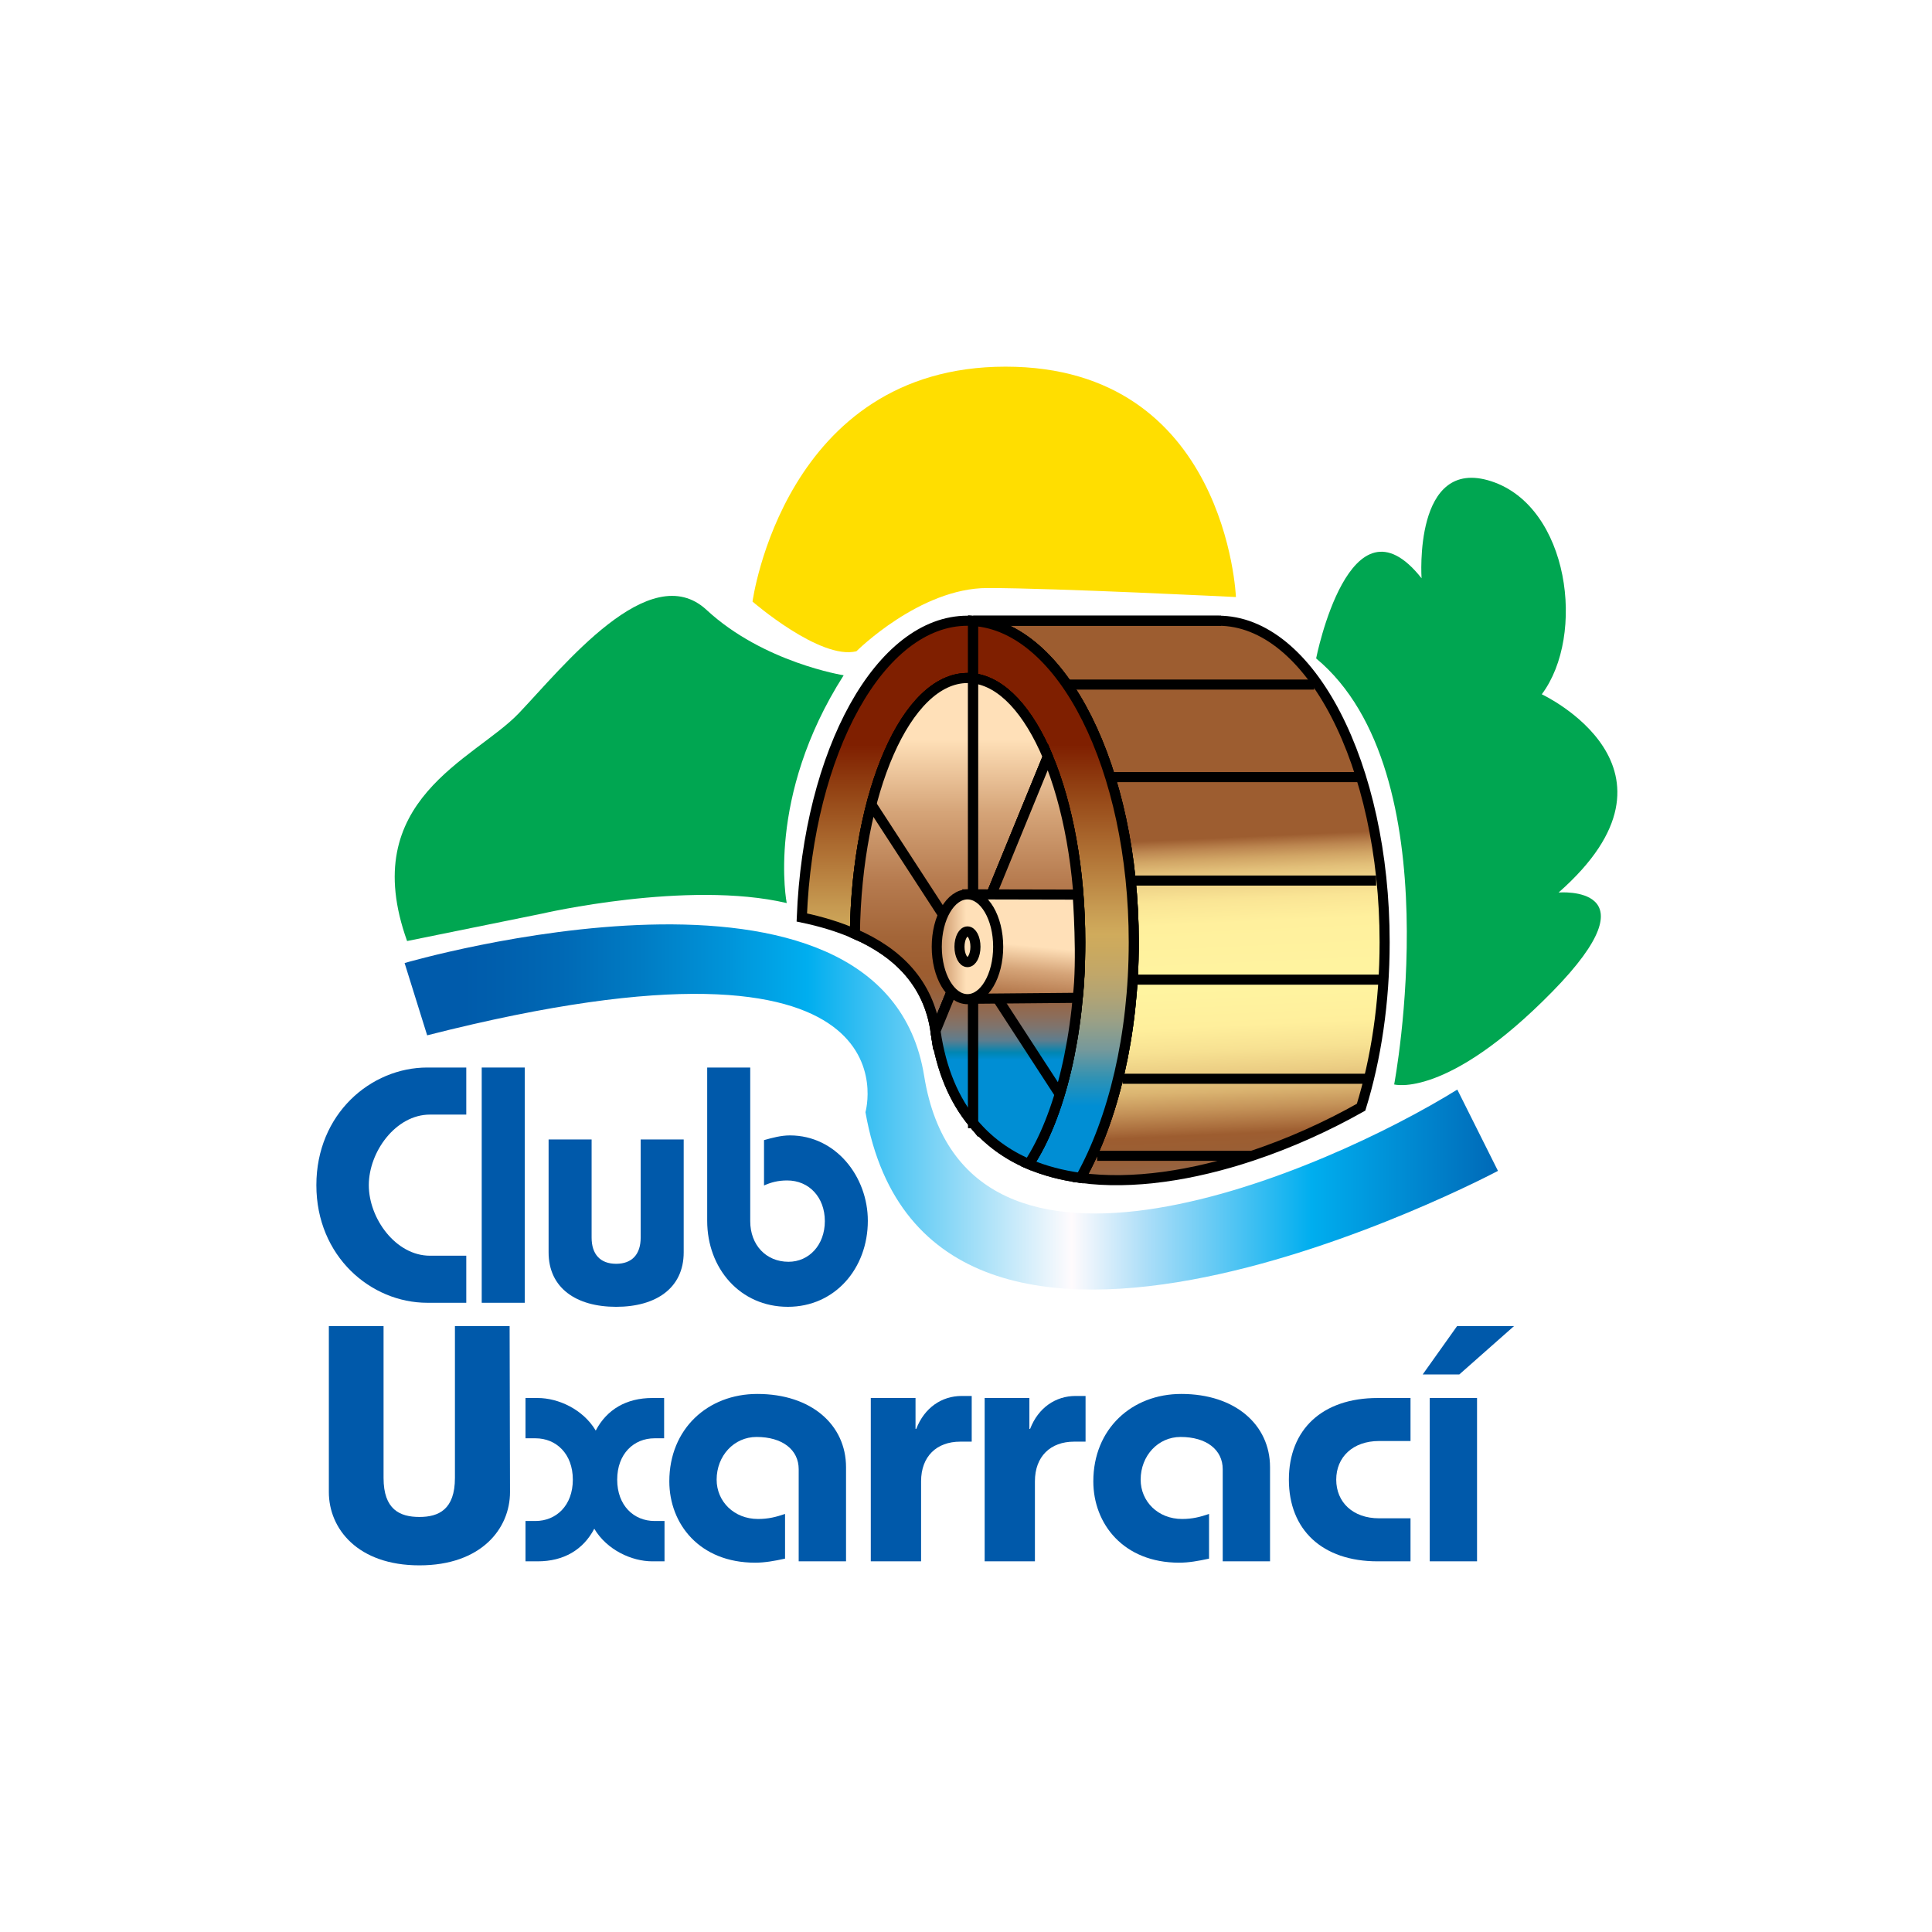 <?xml version="1.0" encoding="utf-8"?>
<!-- Generator: Adobe Illustrator 13.0.0, SVG Export Plug-In . SVG Version: 6.00 Build 14948)  -->
<!DOCTYPE svg PUBLIC "-//W3C//DTD SVG 1.0//EN" "http://www.w3.org/TR/2001/REC-SVG-20010904/DTD/svg10.dtd">
<svg version="1.0" id="Layer_1" xmlns="http://www.w3.org/2000/svg" xmlns:xlink="http://www.w3.org/1999/xlink" x="0px" y="0px"
	 width="189px" height="189px" viewBox="0 0 189 189" enable-background="new 0 0 189 189" xml:space="preserve">
<rect fill="#FFFFFF" width="189" height="189"/>
<g>
	<g>
		
			<linearGradient id="SVGID_1_" gradientUnits="userSpaceOnUse" x1="20283.945" y1="16899.648" x2="20294.576" y2="17138.85" gradientTransform="matrix(0.167 0 0 0.167 -3265.961 -2740.369)">
			<stop  offset="0" style="stop-color:#9D5D30"/>
			<stop  offset="0.006" style="stop-color:#A46637"/>
			<stop  offset="0.027" style="stop-color:#BC8650"/>
			<stop  offset="0.052" style="stop-color:#D1A565"/>
			<stop  offset="0.08" style="stop-color:#E2BF79"/>
			<stop  offset="0.112" style="stop-color:#EFD489"/>
			<stop  offset="0.152" style="stop-color:#FAE595"/>
			<stop  offset="0.209" style="stop-color:#FFF09D"/>
			<stop  offset="0.365" style="stop-color:#FFF4A0"/>
			<stop  offset="0.459" style="stop-color:#FFEF9C"/>
			<stop  offset="0.52" style="stop-color:#F7E192"/>
			<stop  offset="0.573" style="stop-color:#EBCD83"/>
			<stop  offset="0.62" style="stop-color:#DAB370"/>
			<stop  offset="0.664" style="stop-color:#C49258"/>
			<stop  offset="0.705" style="stop-color:#AB6F3E"/>
			<stop  offset="0.725" style="stop-color:#9D5D30"/>
			<stop  offset="0.756" style="stop-color:#9B5E33"/>
			<stop  offset="0.79" style="stop-color:#98613B"/>
			<stop  offset="0.826" style="stop-color:#946648"/>
			<stop  offset="0.862" style="stop-color:#8C6D5A"/>
			<stop  offset="0.9" style="stop-color:#7C7570"/>
			<stop  offset="0.938" style="stop-color:#5E7D8E"/>
			<stop  offset="0.976" style="stop-color:#0086B3"/>
			<stop  offset="1" style="stop-color:#008ED4"/>
		</linearGradient>
		<path fill="url(#SVGID_1_)" stroke="#000000" stroke-width="0.986" d="M110.913,92.176c0,9.106-2.003,17.311-5.205,23.053
			c5.086,0.68,10.974-0.23,16.762-2.158h-15.14h15.14c3.677-1.224,7.318-2.859,10.68-4.758c1.46-4.717,2.303-10.234,2.303-16.137
			c0-17.371-7.28-31.453-16.264-31.453H95.202v0.025C103.93,61.312,110.913,75.164,110.913,92.176z"/>
		
			<linearGradient id="SVGID_2_" gradientUnits="userSpaceOnUse" x1="-20501.938" y1="14367.099" x2="-20501.938" y2="14560.281" gradientTransform="matrix(-0.24 0 0 0.187 -4825.444 -2614.573)">
			<stop  offset="0.022" style="stop-color:#7F1F00"/>
			<stop  offset="0.145" style="stop-color:#934314"/>
			<stop  offset="0.33" style="stop-color:#B27537"/>
			<stop  offset="0.465" style="stop-color:#C79B52"/>
			<stop  offset="0.534" style="stop-color:#D0AB5C"/>
			<stop  offset="0.579" style="stop-color:#CAA95F"/>
			<stop  offset="0.637" style="stop-color:#C2A768"/>
			<stop  offset="0.702" style="stop-color:#B2A474"/>
			<stop  offset="0.771" style="stop-color:#9AA086"/>
			<stop  offset="0.846" style="stop-color:#76999B"/>
			<stop  offset="0.923" style="stop-color:#3192B3"/>
			<stop  offset="1" style="stop-color:#008ED4"/>
		</linearGradient>
		<path fill="url(#SVGID_2_)" stroke="#000000" stroke-width="0.986" d="M94.649,66.327c0.185,0,0.374,0.007,0.553,0.029v-5.608
			c-0.186-0.011-0.368-0.025-0.553-0.025c-8.56,0-15.571,12.791-16.212,29.03c1.873,0.388,3.624,0.92,5.193,1.604
			C83.813,77.462,88.678,66.327,94.649,66.327z"/>
		
			<linearGradient id="SVGID_3_" gradientUnits="userSpaceOnUse" x1="20209.731" y1="16902.688" x2="20220.334" y2="17141.283" gradientTransform="matrix(0.167 0 0 0.167 -3265.961 -2740.369)">
			<stop  offset="0" style="stop-color:#9D5D30"/>
			<stop  offset="0.006" style="stop-color:#A46637"/>
			<stop  offset="0.027" style="stop-color:#BC8650"/>
			<stop  offset="0.052" style="stop-color:#D1A565"/>
			<stop  offset="0.08" style="stop-color:#E2BF79"/>
			<stop  offset="0.112" style="stop-color:#EFD489"/>
			<stop  offset="0.152" style="stop-color:#FAE595"/>
			<stop  offset="0.209" style="stop-color:#FFF09D"/>
			<stop  offset="0.365" style="stop-color:#FFF4A0"/>
			<stop  offset="0.459" style="stop-color:#FFEF9C"/>
			<stop  offset="0.52" style="stop-color:#F7E192"/>
			<stop  offset="0.573" style="stop-color:#EBCD83"/>
			<stop  offset="0.62" style="stop-color:#DAB370"/>
			<stop  offset="0.664" style="stop-color:#C49258"/>
			<stop  offset="0.705" style="stop-color:#AB6F3E"/>
			<stop  offset="0.725" style="stop-color:#9D5D30"/>
			<stop  offset="0.756" style="stop-color:#9B5E33"/>
			<stop  offset="0.79" style="stop-color:#98613B"/>
			<stop  offset="0.826" style="stop-color:#946648"/>
			<stop  offset="0.862" style="stop-color:#8C6D5A"/>
			<stop  offset="0.9" style="stop-color:#7C7570"/>
			<stop  offset="0.938" style="stop-color:#5E7D8E"/>
			<stop  offset="0.976" style="stop-color:#0086B3"/>
			<stop  offset="1" style="stop-color:#008ED4"/>
		</linearGradient>
		<path fill="url(#SVGID_3_)" stroke="#000000" stroke-width="0.986" d="M102.504,74.028l0.011-0.036L102.504,74.028
			c1.957,4.669,3.175,11.076,3.175,18.147c0,9.096-2.01,17.093-5.038,21.699c1.559,0.668,3.268,1.108,5.067,1.354
			c3.202-5.742,5.205-13.946,5.205-23.053c0-17.012-6.983-30.864-15.711-31.428v5.608C98.051,66.688,100.619,69.558,102.504,74.028z
			"/>
		
			<linearGradient id="SVGID_4_" gradientUnits="userSpaceOnUse" x1="-20569.707" y1="14367.112" x2="-20569.707" y2="14560.328" gradientTransform="matrix(-0.24 0 0 0.187 -4825.444 -2614.573)">
			<stop  offset="0.022" style="stop-color:#7F1F00"/>
			<stop  offset="0.145" style="stop-color:#934314"/>
			<stop  offset="0.33" style="stop-color:#B27537"/>
			<stop  offset="0.465" style="stop-color:#C79B52"/>
			<stop  offset="0.534" style="stop-color:#D0AB5C"/>
			<stop  offset="0.579" style="stop-color:#CAA95F"/>
			<stop  offset="0.637" style="stop-color:#C2A768"/>
			<stop  offset="0.702" style="stop-color:#B2A474"/>
			<stop  offset="0.771" style="stop-color:#9AA086"/>
			<stop  offset="0.846" style="stop-color:#76999B"/>
			<stop  offset="0.923" style="stop-color:#3192B3"/>
			<stop  offset="1" style="stop-color:#008ED4"/>
		</linearGradient>
		<path fill="url(#SVGID_4_)" stroke="#000000" stroke-width="0.986" d="M102.504,74.028l0.011-0.036L102.504,74.028
			c1.957,4.669,3.175,11.076,3.175,18.147c0,9.096-2.01,17.093-5.038,21.699c1.559,0.668,3.268,1.108,5.067,1.354
			c3.202-5.742,5.205-13.946,5.205-23.053c0-17.012-6.983-30.864-15.711-31.428v5.608C98.051,66.688,100.619,69.558,102.504,74.028z
			"/>
		
			<linearGradient id="SVGID_5_" gradientUnits="userSpaceOnUse" x1="-20512.773" y1="14367.122" x2="-20512.773" y2="14560.31" gradientTransform="matrix(-0.24 0 0 0.187 -4825.444 -2614.573)">
			<stop  offset="0.022" style="stop-color:#7F1F00"/>
			<stop  offset="0.145" style="stop-color:#934314"/>
			<stop  offset="0.33" style="stop-color:#B27537"/>
			<stop  offset="0.465" style="stop-color:#C79B52"/>
			<stop  offset="0.534" style="stop-color:#D0AB5C"/>
			<stop  offset="0.579" style="stop-color:#CAA95F"/>
			<stop  offset="0.637" style="stop-color:#C2A768"/>
			<stop  offset="0.702" style="stop-color:#B2A474"/>
			<stop  offset="0.771" style="stop-color:#9AA086"/>
			<stop  offset="0.846" style="stop-color:#76999B"/>
			<stop  offset="0.923" style="stop-color:#3192B3"/>
			<stop  offset="1" style="stop-color:#008ED4"/>
		</linearGradient>
		<path fill="url(#SVGID_5_)" stroke="#000000" stroke-width="0.986" d="M91.517,100.855l3.685-9.003V66.356
			c-0.179-0.022-0.368-0.029-0.553-0.029c-5.972,0-10.836,11.135-11.019,25.029C87.871,93.203,90.827,96.205,91.517,100.855z"/>
		
			<linearGradient id="SVGID_6_" gradientUnits="userSpaceOnUse" x1="-20512.773" y1="14368.446" x2="-20512.773" y2="14536.31" gradientTransform="matrix(-0.24 0 0 0.187 -4825.444 -2614.573)">
			<stop  offset="0" style="stop-color:#FFE0B8"/>
			<stop  offset="0.228" style="stop-color:#D5A478"/>
			<stop  offset="0.444" style="stop-color:#B67B4F"/>
			<stop  offset="0.617" style="stop-color:#A36538"/>
			<stop  offset="0.725" style="stop-color:#9D5D30"/>
			<stop  offset="0.756" style="stop-color:#9B5E33"/>
			<stop  offset="0.79" style="stop-color:#98613B"/>
			<stop  offset="0.826" style="stop-color:#946648"/>
			<stop  offset="0.862" style="stop-color:#8C6D5A"/>
			<stop  offset="0.9" style="stop-color:#7C7570"/>
			<stop  offset="0.938" style="stop-color:#5E7D8E"/>
			<stop  offset="0.976" style="stop-color:#0086B3"/>
			<stop  offset="1" style="stop-color:#008ED4"/>
		</linearGradient>
		<path fill="url(#SVGID_6_)" stroke="#000000" stroke-width="0.986" d="M91.517,100.855l3.685-9.003V66.356
			c-0.179-0.022-0.368-0.029-0.553-0.029c-5.972,0-10.836,11.135-11.019,25.029C87.871,93.203,90.827,96.205,91.517,100.855z"/>
		
			<linearGradient id="SVGID_7_" gradientUnits="userSpaceOnUse" x1="-20529.231" y1="14367.101" x2="-20529.231" y2="14560.302" gradientTransform="matrix(-0.24 0 0 0.187 -4825.444 -2614.573)">
			<stop  offset="0.022" style="stop-color:#7F1F00"/>
			<stop  offset="0.145" style="stop-color:#934314"/>
			<stop  offset="0.33" style="stop-color:#B27537"/>
			<stop  offset="0.465" style="stop-color:#C79B52"/>
			<stop  offset="0.534" style="stop-color:#D0AB5C"/>
			<stop  offset="0.579" style="stop-color:#CAA95F"/>
			<stop  offset="0.637" style="stop-color:#C2A768"/>
			<stop  offset="0.702" style="stop-color:#B2A474"/>
			<stop  offset="0.771" style="stop-color:#9AA086"/>
			<stop  offset="0.846" style="stop-color:#76999B"/>
			<stop  offset="0.923" style="stop-color:#3192B3"/>
			<stop  offset="1" style="stop-color:#008ED4"/>
		</linearGradient>
		<path fill="url(#SVGID_7_)" stroke="#000000" stroke-width="0.986" d="M91.517,100.855c0,0.013,0.004,0.025,0.004,0.038
			c0.55,3.799,1.837,6.749,3.681,8.97V91.853L91.517,100.855z"/>
		
			<linearGradient id="SVGID_8_" gradientUnits="userSpaceOnUse" x1="-20529.231" y1="14368.433" x2="-20529.231" y2="14536.311" gradientTransform="matrix(-0.24 0 0 0.187 -4825.444 -2614.573)">
			<stop  offset="0" style="stop-color:#FFE0B8"/>
			<stop  offset="0.228" style="stop-color:#D5A478"/>
			<stop  offset="0.444" style="stop-color:#B67B4F"/>
			<stop  offset="0.617" style="stop-color:#A36538"/>
			<stop  offset="0.725" style="stop-color:#9D5D30"/>
			<stop  offset="0.756" style="stop-color:#9B5E33"/>
			<stop  offset="0.79" style="stop-color:#98613B"/>
			<stop  offset="0.826" style="stop-color:#946648"/>
			<stop  offset="0.862" style="stop-color:#8C6D5A"/>
			<stop  offset="0.9" style="stop-color:#7C7570"/>
			<stop  offset="0.938" style="stop-color:#5E7D8E"/>
			<stop  offset="0.976" style="stop-color:#0086B3"/>
			<stop  offset="1" style="stop-color:#008ED4"/>
		</linearGradient>
		<path fill="url(#SVGID_8_)" stroke="#000000" stroke-width="0.986" d="M91.517,100.855c0,0.013,0.004,0.025,0.004,0.038
			c0.55,3.799,1.837,6.749,3.681,8.97V91.853L91.517,100.855z"/>
		
			<linearGradient id="SVGID_9_" gradientUnits="userSpaceOnUse" x1="20183.398" y1="16903.852" x2="20194.002" y2="17142.449" gradientTransform="matrix(0.167 0 0 0.167 -3265.961 -2740.369)">
			<stop  offset="0" style="stop-color:#9D5D30"/>
			<stop  offset="0.006" style="stop-color:#A46637"/>
			<stop  offset="0.027" style="stop-color:#BC8650"/>
			<stop  offset="0.052" style="stop-color:#D1A565"/>
			<stop  offset="0.08" style="stop-color:#E2BF79"/>
			<stop  offset="0.112" style="stop-color:#EFD489"/>
			<stop  offset="0.152" style="stop-color:#FAE595"/>
			<stop  offset="0.209" style="stop-color:#FFF09D"/>
			<stop  offset="0.365" style="stop-color:#FFF4A0"/>
			<stop  offset="0.459" style="stop-color:#FFEF9C"/>
			<stop  offset="0.52" style="stop-color:#F7E192"/>
			<stop  offset="0.573" style="stop-color:#EBCD83"/>
			<stop  offset="0.62" style="stop-color:#DAB370"/>
			<stop  offset="0.664" style="stop-color:#C49258"/>
			<stop  offset="0.705" style="stop-color:#AB6F3E"/>
			<stop  offset="0.725" style="stop-color:#9D5D30"/>
			<stop  offset="0.756" style="stop-color:#9B5E33"/>
			<stop  offset="0.79" style="stop-color:#98613B"/>
			<stop  offset="0.826" style="stop-color:#946648"/>
			<stop  offset="0.862" style="stop-color:#8C6D5A"/>
			<stop  offset="0.9" style="stop-color:#7C7570"/>
			<stop  offset="0.938" style="stop-color:#5E7D8E"/>
			<stop  offset="0.976" style="stop-color:#0086B3"/>
			<stop  offset="1" style="stop-color:#008ED4"/>
		</linearGradient>
		<path fill="url(#SVGID_9_)" stroke="#000000" stroke-width="0.986" d="M102.504,74.028c-1.885-4.471-4.453-7.34-7.302-7.672
			v25.496L102.504,74.028z"/>
		
			<linearGradient id="SVGID_10_" gradientUnits="userSpaceOnUse" x1="-20552.16" y1="14367.099" x2="-20552.16" y2="14560.281" gradientTransform="matrix(-0.24 0 0 0.187 -4825.444 -2614.573)">
			<stop  offset="0.022" style="stop-color:#7F1F00"/>
			<stop  offset="0.145" style="stop-color:#934314"/>
			<stop  offset="0.33" style="stop-color:#B27537"/>
			<stop  offset="0.465" style="stop-color:#C79B52"/>
			<stop  offset="0.534" style="stop-color:#D0AB5C"/>
			<stop  offset="0.579" style="stop-color:#CAA95F"/>
			<stop  offset="0.637" style="stop-color:#C2A768"/>
			<stop  offset="0.702" style="stop-color:#B2A474"/>
			<stop  offset="0.771" style="stop-color:#9AA086"/>
			<stop  offset="0.846" style="stop-color:#76999B"/>
			<stop  offset="0.923" style="stop-color:#3192B3"/>
			<stop  offset="1" style="stop-color:#008ED4"/>
		</linearGradient>
		<path fill="url(#SVGID_10_)" d="M102.504,74.028c-1.885-4.471-4.453-7.34-7.302-7.672v25.496L102.504,74.028z"/>
		
			<linearGradient id="SVGID_11_" gradientUnits="userSpaceOnUse" x1="-20552.16" y1="14368.439" x2="-20552.16" y2="14536.315" gradientTransform="matrix(-0.24 0 0 0.187 -4825.444 -2614.573)">
			<stop  offset="0" style="stop-color:#FFE0B8"/>
			<stop  offset="0.228" style="stop-color:#D5A478"/>
			<stop  offset="0.444" style="stop-color:#B67B4F"/>
			<stop  offset="0.617" style="stop-color:#A36538"/>
			<stop  offset="0.725" style="stop-color:#9D5D30"/>
			<stop  offset="0.756" style="stop-color:#9B5E33"/>
			<stop  offset="0.79" style="stop-color:#98613B"/>
			<stop  offset="0.826" style="stop-color:#946648"/>
			<stop  offset="0.862" style="stop-color:#8C6D5A"/>
			<stop  offset="0.9" style="stop-color:#7C7570"/>
			<stop  offset="0.938" style="stop-color:#5E7D8E"/>
			<stop  offset="0.976" style="stop-color:#0086B3"/>
			<stop  offset="1" style="stop-color:#008ED4"/>
		</linearGradient>
		<path fill="url(#SVGID_11_)" stroke="#000000" stroke-width="0.986" d="M102.504,74.028c-1.885-4.471-4.453-7.34-7.302-7.672
			v25.496L102.504,74.028z"/>
		
			<linearGradient id="SVGID_12_" gradientUnits="userSpaceOnUse" x1="20188.273" y1="16903.648" x2="20198.879" y2="17142.262" gradientTransform="matrix(0.167 0 0 0.167 -3265.961 -2740.369)">
			<stop  offset="0" style="stop-color:#9D5D30"/>
			<stop  offset="0.006" style="stop-color:#A46637"/>
			<stop  offset="0.027" style="stop-color:#BC8650"/>
			<stop  offset="0.052" style="stop-color:#D1A565"/>
			<stop  offset="0.08" style="stop-color:#E2BF79"/>
			<stop  offset="0.112" style="stop-color:#EFD489"/>
			<stop  offset="0.152" style="stop-color:#FAE595"/>
			<stop  offset="0.209" style="stop-color:#FFF09D"/>
			<stop  offset="0.365" style="stop-color:#FFF4A0"/>
			<stop  offset="0.459" style="stop-color:#FFEF9C"/>
			<stop  offset="0.52" style="stop-color:#F7E192"/>
			<stop  offset="0.573" style="stop-color:#EBCD83"/>
			<stop  offset="0.62" style="stop-color:#DAB370"/>
			<stop  offset="0.664" style="stop-color:#C49258"/>
			<stop  offset="0.705" style="stop-color:#AB6F3E"/>
			<stop  offset="0.725" style="stop-color:#9D5D30"/>
			<stop  offset="0.756" style="stop-color:#9B5E33"/>
			<stop  offset="0.79" style="stop-color:#98613B"/>
			<stop  offset="0.826" style="stop-color:#946648"/>
			<stop  offset="0.862" style="stop-color:#8C6D5A"/>
			<stop  offset="0.9" style="stop-color:#7C7570"/>
			<stop  offset="0.938" style="stop-color:#5E7D8E"/>
			<stop  offset="0.976" style="stop-color:#0086B3"/>
			<stop  offset="1" style="stop-color:#008ED4"/>
		</linearGradient>
		<path fill="url(#SVGID_12_)" stroke="#000000" stroke-width="0.986" d="M95.202,109.863c1.487,1.789,3.331,3.109,5.438,4.012
			c3.028-4.606,5.038-12.604,5.038-21.699c0-7.071-1.218-13.479-3.175-18.147l-7.302,17.824V109.863z"/>
		
			<linearGradient id="SVGID_13_" gradientUnits="userSpaceOnUse" x1="-20558.785" y1="14367.12" x2="-20558.785" y2="14560.311" gradientTransform="matrix(-0.24 0 0 0.187 -4825.444 -2614.573)">
			<stop  offset="0.022" style="stop-color:#7F1F00"/>
			<stop  offset="0.145" style="stop-color:#934314"/>
			<stop  offset="0.33" style="stop-color:#B27537"/>
			<stop  offset="0.465" style="stop-color:#C79B52"/>
			<stop  offset="0.534" style="stop-color:#D0AB5C"/>
			<stop  offset="0.579" style="stop-color:#CAA95F"/>
			<stop  offset="0.637" style="stop-color:#C2A768"/>
			<stop  offset="0.702" style="stop-color:#B2A474"/>
			<stop  offset="0.771" style="stop-color:#9AA086"/>
			<stop  offset="0.846" style="stop-color:#76999B"/>
			<stop  offset="0.923" style="stop-color:#3192B3"/>
			<stop  offset="1" style="stop-color:#008ED4"/>
		</linearGradient>
		<path fill="url(#SVGID_13_)" d="M95.202,109.863c1.487,1.789,3.331,3.109,5.438,4.012c3.028-4.606,5.038-12.604,5.038-21.699
			c0-7.071-1.218-13.479-3.175-18.147l-7.302,17.824V109.863z"/>
		
			<linearGradient id="SVGID_14_" gradientUnits="userSpaceOnUse" x1="-20558.785" y1="14368.436" x2="-20558.785" y2="14536.318" gradientTransform="matrix(-0.24 0 0 0.187 -4825.444 -2614.573)">
			<stop  offset="0" style="stop-color:#FFE0B8"/>
			<stop  offset="0.228" style="stop-color:#D5A478"/>
			<stop  offset="0.444" style="stop-color:#B67B4F"/>
			<stop  offset="0.617" style="stop-color:#A36538"/>
			<stop  offset="0.725" style="stop-color:#9D5D30"/>
			<stop  offset="0.756" style="stop-color:#9B5E33"/>
			<stop  offset="0.79" style="stop-color:#98613B"/>
			<stop  offset="0.826" style="stop-color:#946648"/>
			<stop  offset="0.862" style="stop-color:#8C6D5A"/>
			<stop  offset="0.9" style="stop-color:#7C7570"/>
			<stop  offset="0.938" style="stop-color:#5E7D8E"/>
			<stop  offset="0.976" style="stop-color:#0086B3"/>
			<stop  offset="1" style="stop-color:#008ED4"/>
		</linearGradient>
		<path fill="url(#SVGID_14_)" stroke="#000000" stroke-width="0.986" d="M95.202,109.863c1.487,1.789,3.331,3.109,5.438,4.012
			c3.028-4.606,5.038-12.604,5.038-21.699c0-7.071-1.218-13.479-3.175-18.147l-7.302,17.824V109.863z"/>
	</g>
	<line fill="none" stroke="#000000" stroke-width="0.986" x1="135.452" y1="95.835" x2="111.188" y2="95.835"/>
	<line fill="none" stroke="#000000" stroke-width="0.986" x1="134.07" y1="105.531" x2="109.812" y2="105.531"/>
	<line fill="none" stroke="#000000" stroke-width="0.986" x1="134.625" y1="86.142" x2="110.365" y2="86.142"/>
	<line fill="none" stroke="#000000" stroke-width="0.986" x1="132.973" y1="76.021" x2="108.707" y2="76.021"/>
	<line fill="none" stroke="#000000" stroke-width="0.986" x1="128.561" y1="66.969" x2="104.301" y2="66.969"/>
	<line fill="none" stroke="#000000" stroke-width="0.986" x1="95.202" y1="60.723" x2="119.463" y2="60.723"/>
	<line fill="#FFDE00" stroke="#000000" stroke-width="0.986" x1="103.669" y1="107.045" x2="85.209" y2="78.649"/>
	
		<linearGradient id="SVGID_15_" gradientUnits="userSpaceOnUse" x1="-15165.338" y1="8478.228" x2="-15161.959" y2="8505.598" gradientTransform="matrix(-0.354 0 0 0.277 -5271.208 -2256.258)">
		<stop  offset="0" style="stop-color:#FFE0B8"/>
		<stop  offset="0.314" style="stop-color:#D5A478"/>
		<stop  offset="0.612" style="stop-color:#B67B4F"/>
		<stop  offset="0.851" style="stop-color:#A36538"/>
		<stop  offset="1" style="stop-color:#9D5D30"/>
	</linearGradient>
	<path fill="url(#SVGID_15_)" stroke="#000000" stroke-width="0.986" d="M105.425,87.516c0,0,0.482,6.467,0,10.097l-10.5,0.093
		l-0.281-10.214L105.425,87.516z"/>
	
		<linearGradient id="SVGID_16_" gradientUnits="userSpaceOnUse" x1="-14684.97" y1="10609.87" x2="-14667.032" y2="10609.87" gradientTransform="matrix(-0.369 0 0 0.236 -5324.227 -2415.555)">
		<stop  offset="0" style="stop-color:#FFE0B8"/>
		<stop  offset="0.314" style="stop-color:#D5A478"/>
		<stop  offset="0.612" style="stop-color:#B67B4F"/>
		<stop  offset="0.851" style="stop-color:#A36538"/>
		<stop  offset="1" style="stop-color:#9D5D30"/>
	</linearGradient>
	<ellipse fill="url(#SVGID_16_)" stroke="#000000" stroke-width="0.986" cx="94.644" cy="92.619" rx="3.004" ry="5.125"/>
	
		<linearGradient id="SVGID_17_" gradientUnits="userSpaceOnUse" x1="-17718.773" y1="14713.735" x2="-17711.215" y2="14713.735" gradientTransform="matrix(-0.288 0 0 0.185 -5010.987 -2623.536)">
		<stop  offset="0" style="stop-color:#FFE0B8"/>
		<stop  offset="0.314" style="stop-color:#D5A478"/>
		<stop  offset="0.612" style="stop-color:#B67B4F"/>
		<stop  offset="0.851" style="stop-color:#A36538"/>
		<stop  offset="1" style="stop-color:#9D5D30"/>
	</linearGradient>
	<path fill="url(#SVGID_17_)" stroke="#000000" stroke-width="0.986" d="M93.862,92.619c0,0.827,0.351,1.501,0.781,1.501
		c0.436,0,0.782-0.674,0.782-1.501c0-0.829-0.346-1.501-0.782-1.501C94.213,91.118,93.862,91.79,93.862,92.619z"/>
	<g>
		<path fill="#0059AA" d="M45.614,109.036h-3.552c-3.353,0-5.983,3.647-5.983,6.903c0,3.254,2.63,6.903,5.983,6.903h3.552v4.604
			h-3.815c-5.523,0-10.85-4.538-10.85-11.507c0-6.971,5.326-11.507,10.85-11.507h3.815V109.036z"/>
		<path fill="#0059AA" d="M47.125,127.446v-23.014h4.209v23.014H47.125z"/>
		<path fill="#0059AA" d="M57.875,111.468v9.601c0,1.643,0.855,2.563,2.4,2.563c1.546,0,2.4-0.921,2.4-2.563v-9.601h4.208v11.047
			c0,3.485-2.694,5.326-6.608,5.326c-3.91,0-6.608-1.841-6.608-5.326v-11.047H57.875z"/>
		<path fill="#0059AA" d="M73.392,104.433v15.025c0,2.333,1.546,3.977,3.749,3.977c2.004,0,3.55-1.644,3.55-3.977
			c0-2.334-1.546-3.979-3.682-3.979c-0.922,0-1.61,0.197-2.268,0.492v-4.438c0.822-0.231,1.676-0.461,2.53-0.461
			c4.505,0,7.626,4.045,7.626,8.351c0,4.668-3.222,8.417-7.824,8.417c-4.669,0-7.891-3.749-7.891-8.417v-14.991H73.392z"/>
		<path fill="#0059AA" d="M49.854,129.726l0.038,16.238c0,3.585-2.822,7.168-8.862,7.168c-6.039,0-8.86-3.583-8.86-7.168v-16.238
			h5.352v14.858c0,3.09,1.592,3.814,3.509,3.814c1.88,0,3.473-0.725,3.473-3.814v-14.858H49.854z"/>
		<path fill="#0059AA" d="M64.97,140.703H64.03c-2.025,0-3.652,1.515-3.652,4.045c0,2.533,1.627,4.044,3.652,4.044h0.977v3.947
			h-1.195c-2.022,0-4.448-1.119-5.676-3.19c-1.086,2.071-3.002,3.19-5.536,3.19h-1.192v-3.947h0.977
			c2.025,0,3.653-1.511,3.653-4.044c0-2.53-1.628-4.045-3.653-4.045h-0.977v-3.942h1.192c2.027,0,4.45,1.117,5.679,3.188
			c1.084-2.07,3.002-3.188,5.532-3.188h1.158V140.703z"/>
		<path fill="#0059AA" d="M78.133,152.739v-9.01c0-1.905-1.589-3.157-4.123-3.157c-2.205,0-3.904,1.842-3.904,4.176
			c0,2.138,1.7,3.848,4.051,3.848c1.013,0,1.771-0.197,2.641-0.493v4.372c-1.051,0.231-1.991,0.396-2.93,0.396
			c-5.425,0-8.391-3.782-8.391-7.959c0-5.129,3.761-8.548,8.609-8.548c5.279,0,8.678,3.024,8.678,7.168v9.207H78.133z"/>
		<path fill="#0059AA" d="M85.186,152.739v-15.979h4.376v3.022h0.072c0.794-2.07,2.494-3.22,4.448-3.22h0.977v4.469h-1.12
			c-2.315,0-3.833,1.448-3.833,3.88v7.827H85.186z"/>
		<path fill="#0059AA" d="M96.325,152.739v-15.979h4.375v3.022h0.073c0.794-2.07,2.494-3.22,4.448-3.22h0.975v4.469h-1.12
			c-2.314,0-3.834,1.448-3.834,3.88v7.827H96.325z"/>
		<path fill="#0059AA" d="M119.614,152.739v-9.01c0-1.905-1.593-3.157-4.123-3.157c-2.206,0-3.905,1.842-3.905,4.176
			c0,2.138,1.699,3.848,4.049,3.848c1.013,0,1.773-0.197,2.641-0.493v4.372c-1.049,0.231-1.988,0.396-2.929,0.396
			c-5.425,0-8.392-3.782-8.392-7.959c0-5.129,3.763-8.548,8.608-8.548c5.279,0,8.679,3.024,8.679,7.168v9.207H119.614z"/>
		<path fill="#0059AA" d="M137.985,140.968h-3.074c-2.568,0-4.193,1.579-4.193,3.78c0,2.205,1.625,3.782,4.193,3.782h3.074v4.209
			h-3.219c-5.425,0-8.68-3.092-8.68-7.991c0-4.897,3.255-7.987,8.68-7.987h3.219V140.968z"/>
		<path fill="#0059AA" d="M148.112,129.726l-5.354,4.731h-3.581l3.365-4.731H148.112z M139.866,152.739v-15.979h4.627v15.979
			H139.866z"/>
	</g>
	
		<linearGradient id="SVGID_18_" gradientUnits="userSpaceOnUse" x1="19827.543" y1="17088.543" x2="20469.168" y2="17088.543" gradientTransform="matrix(0.167 0 0 0.167 -3265.961 -2740.369)">
		<stop  offset="0" style="stop-color:#005BAB"/>
		<stop  offset="0.035" style="stop-color:#005FAD"/>
		<stop  offset="0.091" style="stop-color:#0069B5"/>
		<stop  offset="0.161" style="stop-color:#007BC3"/>
		<stop  offset="0.242" style="stop-color:#0094D9"/>
		<stop  offset="0.315" style="stop-color:#00AEEF"/>
		<stop  offset="0.556" style="stop-color:#FFFBFD"/>
		<stop  offset="0.624" style="stop-color:#ACDEF8"/>
		<stop  offset="0.775" style="stop-color:#00AEEF"/>
		<stop  offset="1" style="stop-color:#0053A5"/>
	</linearGradient>
	<path fill="url(#SVGID_18_)" d="M39.58,94.21c0,0,46.849-13.7,50.828,11.05c3.982,24.752,39.339,9.283,52.154,1.329l3.978,7.954
		c0,0-55.685,29.614-61.876-5.745c0,0,5.744-19.892-42.876-7.516L39.58,94.21z"/>
	<path fill="#00A651" d="M53.026,89.376c0,0,14.236-3.304,23.936-1.033c0,0-2.067-10.315,5.571-22.283c0,0-7.843-1.235-13.413-6.395
		c-5.571-5.16-14.032,5.57-18.367,10.109c-4.328,4.54-15.88,8.46-10.929,22.284L53.026,89.376z"/>
	<path fill="#00A651" d="M136.386,106.087c0,0,5.778-30.535-7.634-41.677c0,0,3.299-16.712,10.314-7.84c0,0-0.827-11.967,6.81-9.493
		c7.634,2.477,9.284,15.064,4.95,20.842c0,0,15.479,7.22,1.647,19.392c0,0,9.698-0.82-0.615,9.7
		C141.543,107.531,136.386,106.087,136.386,106.087z"/>
	<path fill="#FFDE00" d="M73.616,58.85c0,0,6.628,5.746,10.164,4.861c0,0,6.194-6.187,12.817-6.187
		c6.631,0,24.309,0.883,24.309,0.883s-0.885-22.538-22.539-22.538C76.708,35.869,73.616,58.85,73.616,58.85z"/>
</g>
</svg>
